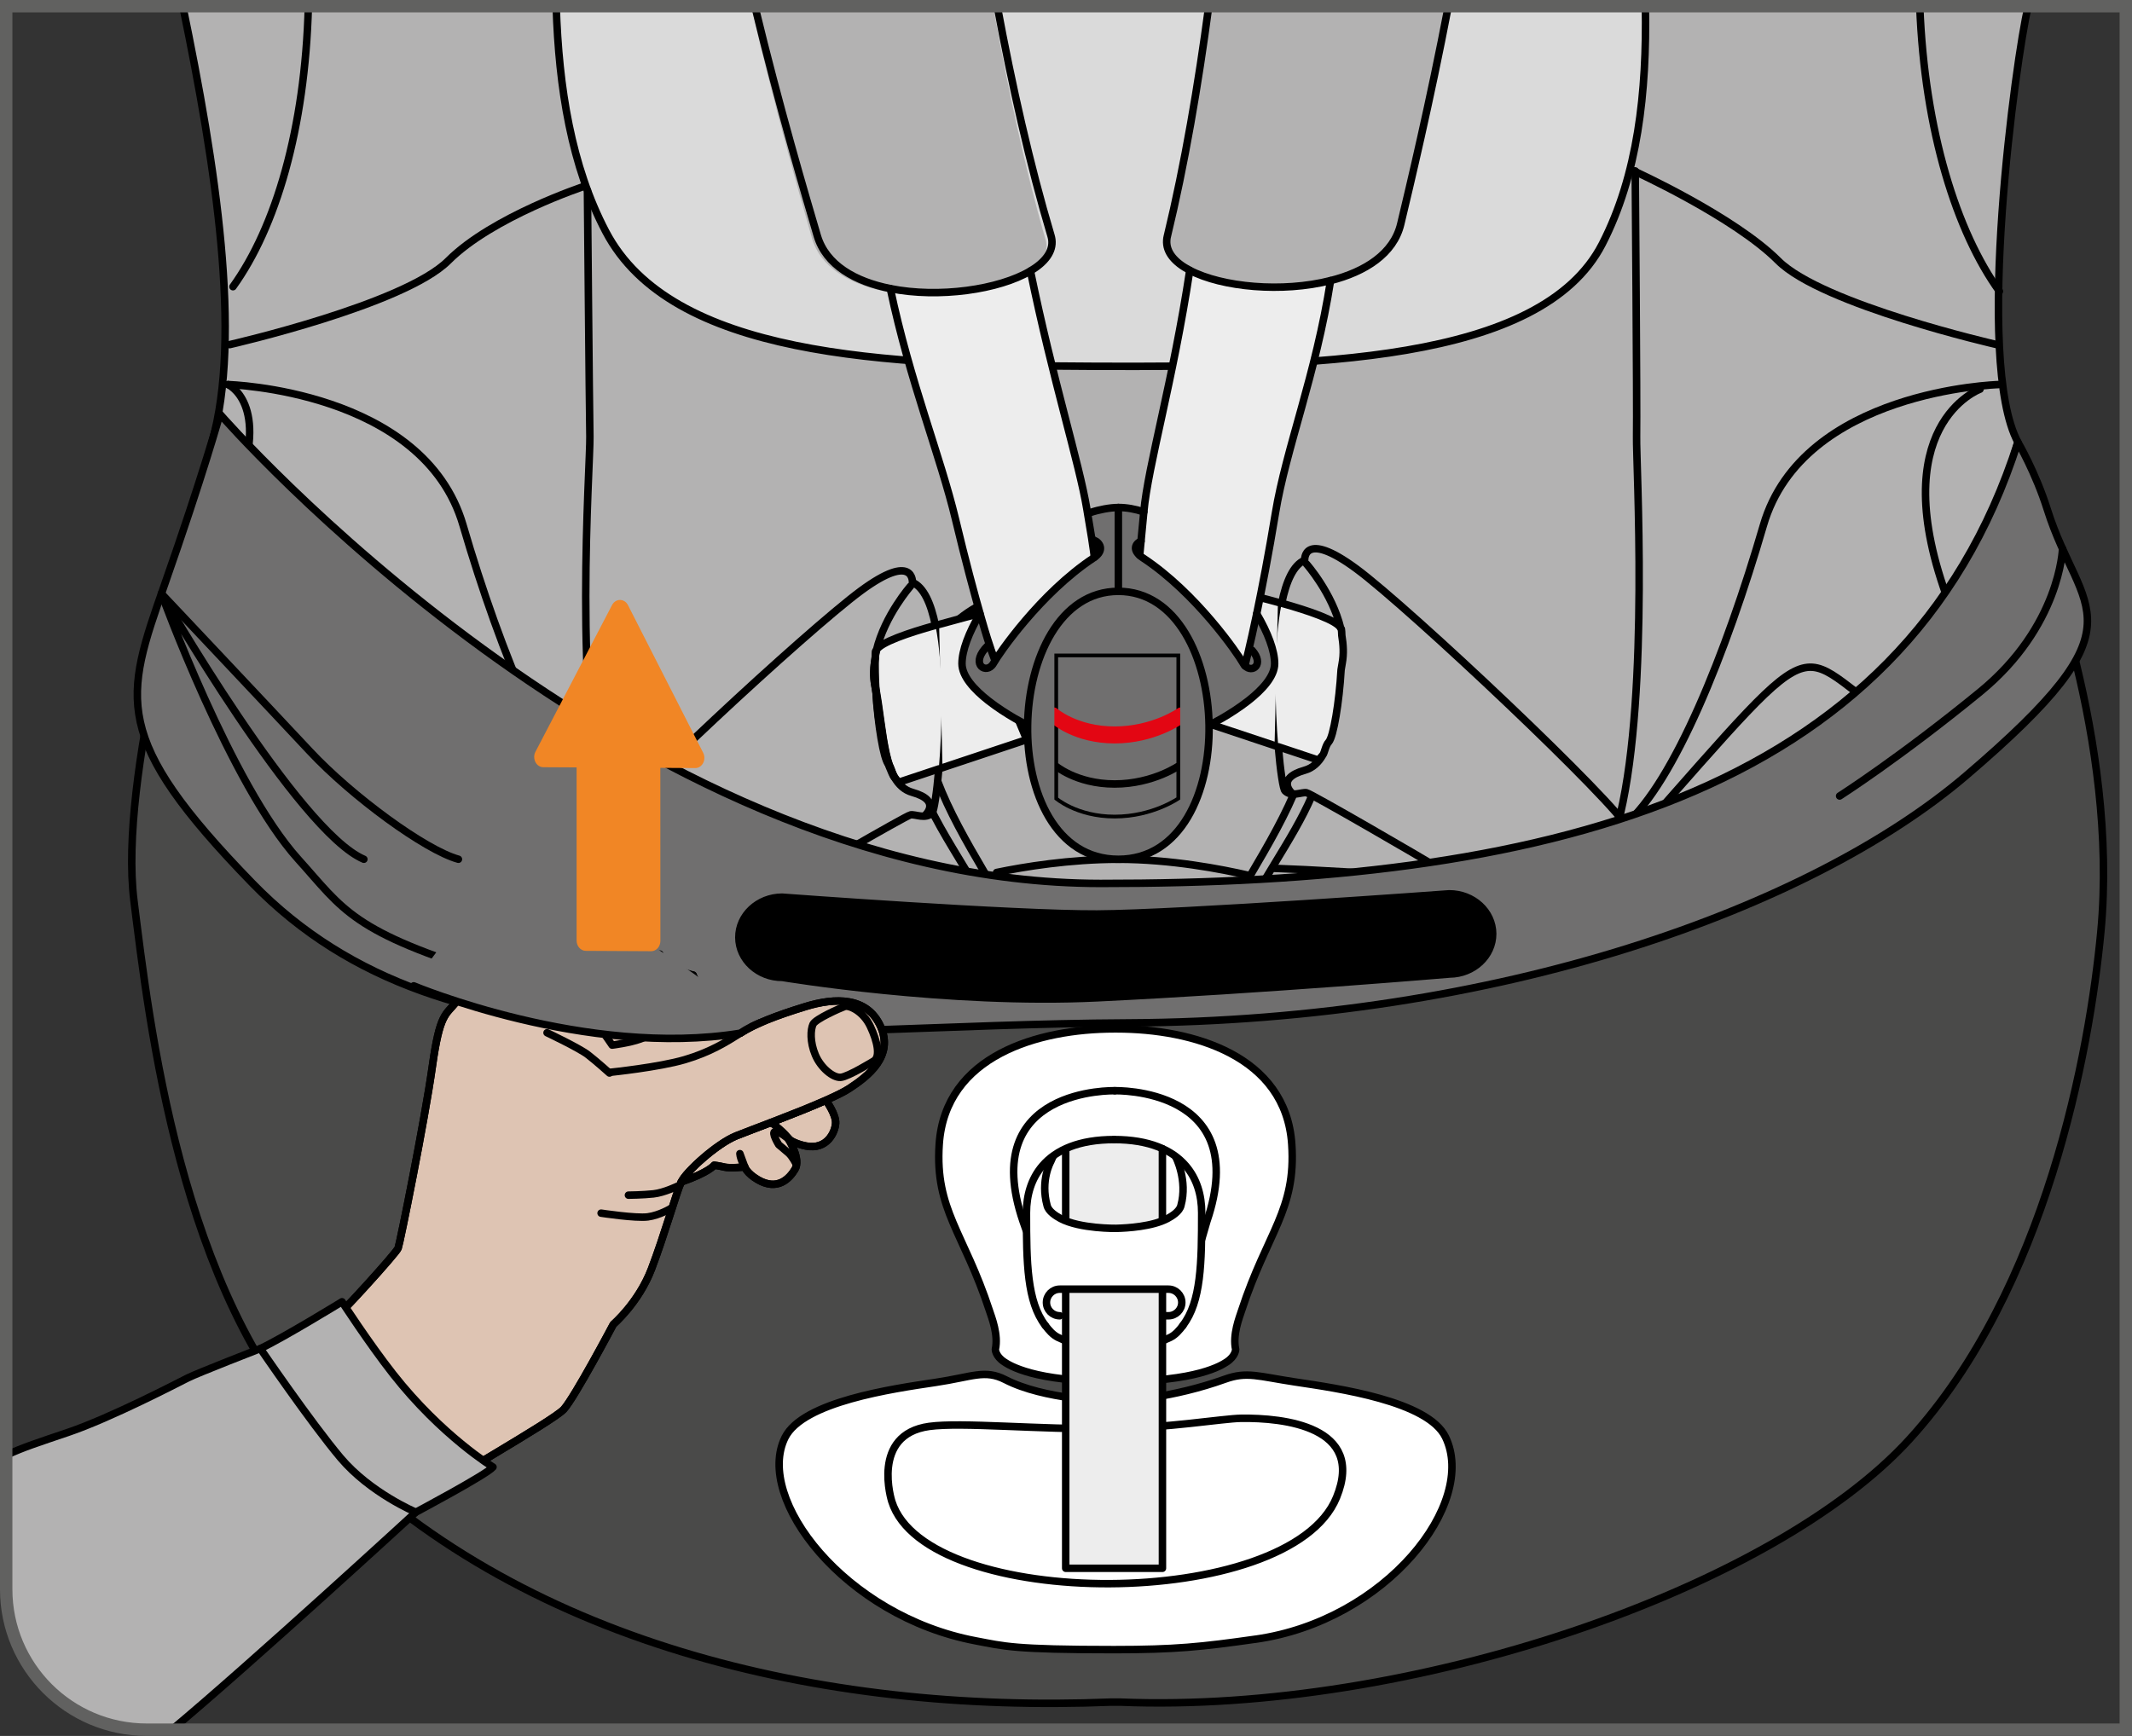 <?xml version="1.0" encoding="UTF-8"?>
<!DOCTYPE svg PUBLIC "-//W3C//DTD SVG 1.1//EN" "http://www.w3.org/Graphics/SVG/1.1/DTD/svg11.dtd">
<!-- Creator: CorelDRAW 2018 (64-Bit) -->
<svg xmlns="http://www.w3.org/2000/svg" xml:space="preserve" width="30.335mm" height="24.704mm" version="1.1" style="shape-rendering:geometricPrecision; text-rendering:geometricPrecision; image-rendering:optimizeQuality; fill-rule:evenodd; clip-rule:evenodd"
viewBox="0 0 709.51 577.79"
 xmlns:xlink="http://www.w3.org/1999/xlink">
 <rect x="0" y="0" width="709.51" height="577.79" fill="#333333" stroke="none"/>
 <defs>
  <style type="text/css">
   <![CDATA[
    .str3 {stroke:#616160;stroke-width:4.13;stroke-miterlimit:4}
    .str0 {stroke:black;stroke-width:2.49;stroke-linecap:round;stroke-linejoin:round;stroke-miterlimit:10}
    .str2 {stroke:black;stroke-width:2.49;stroke-linecap:round;stroke-linejoin:round;stroke-miterlimit:4}
    .str1 {stroke:#E30613;stroke-width:2.49;stroke-linecap:round;stroke-linejoin:round;stroke-miterlimit:10}
    .fil1 {fill:none;fill-rule:nonzero}
    .fil8 {fill:black;fill-rule:nonzero}
    .fil0 {fill:#4A4A49;fill-rule:nonzero}
    .fil6 {fill:#706F6F;fill-rule:nonzero}
    .fil2 {fill:#B3B2B2;fill-rule:nonzero}
    .fil10 {fill:#CDC4C1;fill-rule:nonzero}
    .fil4 {fill:#DADADA;fill-rule:nonzero}
    .fil9 {fill:#DEC4B3;fill-rule:nonzero}
    .fil7 {fill:#E30613;fill-rule:nonzero}
    .fil5 {fill:#EDEDED;fill-rule:nonzero}
    .fil11 {fill:#F18625;fill-rule:nonzero}
    .fil3 {fill:white;fill-rule:nonzero}
   ]]>
  </style>
 </defs>
 <g id="Слой_x0020_1">
  <path class="fil0" d="M678.36 180.14c0,0 26.83,66.06 20.78,130.04 -3.76,39.66 -18.05,118.8 -63.68,168.87 -45.64,50.09 -166.28,91.39 -262.56,87.49l-3.4 0c-96.27,3.9 -197.08,-19.74 -262.46,-87.01 -47.23,-48.58 -57.49,-140.18 -62.46,-179.71 -5.16,-41.07 18.45,-120.01 18.45,-120.01 0,0 124.02,164.41 299.83,160.63 145.38,-3.13 277.37,-40.77 315.51,-160.3z"/>
  <path class="fil1 str0" d="M678.36 180.14c0,0 26.83,66.06 20.78,130.04 -3.76,39.66 -18.05,118.8 -63.68,168.87 -45.64,50.09 -166.28,91.39 -262.56,87.49l-3.4 0c-96.27,3.9 -197.08,-19.74 -262.46,-87.01 -47.23,-48.58 -57.49,-140.18 -62.46,-179.71 -5.16,-41.07 18.45,-120.01 18.45,-120.01 0,0 124.02,164.41 299.83,160.63 145.38,-3.13 277.37,-40.77 315.51,-160.3"/>
  <path class="fil2" d="M674.97 2.06l-0.1 0.42c-3.9,16.15 -17.89,117.51 -3.33,144.7l-20.3 69.32c-14.34,48.97 -9.07,10.4 -60.49,40.28 -80.25,46.66 -159.71,61.21 -213.68,59.55 -53.98,-1.67 -166.71,-14.21 -233.16,-76.79 -79.1,-74.51 -75.96,-56.67 -75.96,-56.67 0,0 -11.67,14.72 2.6,-35.69 9.98,-35.29 1.28,-92.03 -9.71,-145.11l614.13 0z"/>
  <path class="fil1 str0" d="M674.97 2.06l-0.1 0.42c-3.9,16.15 -17.89,117.51 -3.33,144.7l-20.3 69.32c-14.34,48.97 -9.07,10.4 -60.49,40.28 -80.25,46.66 -159.71,61.21 -213.68,59.55 -53.98,-1.67 -166.71,-14.21 -233.16,-76.79 -79.1,-74.51 -75.96,-56.67 -75.96,-56.67 0,0 -11.67,14.72 2.6,-35.69 9.98,-35.29 1.28,-92.03 -9.71,-145.11"/>
  <path class="fil1 str0" d="M244.01 299.83c0,0 101.63,-22.58 260.63,-4.71"/>
  <path class="fil1 str0" d="M284.94 324.76c0,0 4.23,4.23 13.64,4.7 9.41,0.47 143.96,0 143.96,0 0,0 13.16,-0.47 16.93,-4.7"/>
  <path class="fil3" d="M417.84 545.6c43.57,-6.18 73.9,-45.29 63.2,-67.3 -5.83,-11.97 -35.75,-16.19 -50.07,-18.33 -12.28,-1.85 -16,-3.55 -23.28,-0.93 -17.35,6.24 -33.37,7.31 -36.61,7.33 -2.75,0.03 -23.65,-0.54 -36.49,-7.15 -6.87,-3.53 -10.99,-0.91 -23.28,0.91 -14.31,2.14 -44.15,6.41 -50.06,18.34 -10.08,20.36 19.8,59.41 63.45,67.67 9.6,1.81 12.47,2.93 46.01,2.93 20.36,0 29.04,-0.91 47.13,-3.48z"/>
  <path class="fil1 str0" d="M417.84 545.6c43.57,-6.18 73.9,-45.29 63.2,-67.3 -5.83,-11.97 -35.75,-16.19 -50.07,-18.33 -12.28,-1.85 -16,-3.55 -23.28,-0.93 -17.35,6.24 -33.37,7.31 -36.61,7.33 -2.75,0.03 -23.65,-0.54 -36.49,-7.15 -6.87,-3.53 -10.99,-0.91 -23.28,0.91 -14.31,2.14 -44.15,6.41 -50.06,18.34 -10.08,20.36 19.8,59.41 63.45,67.67 9.6,1.81 12.47,2.93 46.01,2.93 20.36,0 29.04,-0.91 47.13,-3.48"/>
  <path class="fil1 str0" d="M296.78 499.74c0,0 -7.15,-22.27 12.47,-24.97 10.76,-1.47 36.35,1.05 59.97,0.77 19.44,-0.23 37.73,-3.38 43.82,-3.47 14.12,-0.19 41.41,2.7 31.74,26.34 -15.55,38.09 -136.45,38.01 -148,1.33"/>
  <path class="fil4" d="M547.57 2.06c0.51,28.74 -2.56,56.24 -14.36,79.15 -20.43,39.65 -96.82,40.98 -168.73,40.7 -70.79,-0.28 -141.12,-3.38 -162.88,-44.82 -11.45,-21.79 -15.65,-47.85 -16.5,-75.04l362.47 0z"/>
  <path class="fil1 str0" d="M547.57 2.06c0.51,28.74 -2.56,56.24 -14.36,79.15 -20.43,39.65 -96.82,40.98 -168.73,40.7 -70.79,-0.28 -141.12,-3.38 -162.88,-44.82 -11.45,-21.79 -15.65,-47.85 -16.5,-75.04"/>
  <path class="fil3" d="M371.67 459.76c26.72,0.21 35.06,-5.45 36.54,-6.42 3.05,-2 3,-4.22 3,-4.22 -1.06,-4.84 1.21,-10.55 1.99,-12.94 8.56,-26.09 18.16,-33.39 16.69,-55.29 -1.96,-29.56 -33.02,-38.43 -58.2,-38.43l-0.92 0c-25.19,0 -56.25,8.88 -58.21,38.43 -1.44,21.9 8.14,29.2 16.7,55.29 0.79,2.39 3.05,8.09 1.99,12.94 0,0 -0.05,2.23 3,4.22 1.48,0.97 9.83,6.63 36.54,6.42l0.89 0z"/>
  <path class="fil1 str0" d="M371.67 459.76c26.72,0.21 35.06,-5.45 36.54,-6.42 3.05,-2 3,-4.22 3,-4.22 -1.06,-4.84 1.21,-10.55 1.99,-12.94 8.56,-26.09 18.16,-33.39 16.69,-55.29 -1.96,-29.56 -33.02,-38.43 -58.2,-38.43l-0.92 0c-25.19,0 -56.25,8.88 -58.21,38.43 -1.44,21.9 8.14,29.2 16.7,55.29 0.79,2.39 3.05,8.09 1.99,12.94 0,0 -0.05,2.23 3,4.22 1.48,0.97 9.83,6.63 36.54,6.42l0.89 0"/>
  <path class="fil3" d="M391.08 385.14c0,0 4,7.72 1.71,16.11 -0.44,2 -2.99,3.55 -4.51,4.38 -5.01,2.66 -13.36,3.14 -16.88,3.23l-0.12 0.02c0,0 -12.05,0.18 -18.53,-3.25 -1.53,-0.83 -4.08,-2.39 -4.52,-4.38 -2.29,-8.38 1.19,-14.52 1.19,-14.52l0.77 -1.76 40.89 0.18z"/>
  <path class="fil3" d="M388.64 437.96l-36.2 0c-2.43,0 -4.42,-2 -4.42,-4.43 0,-2.43 1.99,-4.43 4.42,-4.43l36.2 0c2.43,0 4.42,2 4.42,4.43 0,2.43 -2,4.43 -4.42,4.43zm11.04 -34.25c0,-5.9 -1.62,-11.37 -5.27,-15.64 -4.55,-5.32 -12.24,-8.75 -23.87,-8.75 -11.63,0 -19.34,3.43 -23.89,8.75 -3.63,4.27 -5.27,9.73 -5.27,15.64 0,16.6 0.18,29.6 6.24,37.44l0.02 0.01c1.2,1.56 2.48,3.14 4.31,4.03 4.26,2.1 12.49,4.26 18.56,4.04l0.12 0c6.06,0.22 14.3,-1.93 18.56,-4.04 1.82,-0.9 3.11,-2.47 4.32,-4.03l-0.03 -0.01c6.06,-7.84 6.24,-20.84 6.24,-37.44z"/>
  <path class="fil5" d="M354.66 383.29l0 45.98 32.19 0 0 -45.98c0,0 -12.15,-4.2 -16.2,-4.2 -4,0 -15.99,4.2 -15.99,4.2z"/>
  <polygon class="fil3" points="354.66,382.58 354.66,389.79 354.66,406.53 "/>
  <polyline class="fil1 str0" points="354.66,382.58 354.66,389.79 354.66,406.53 354.66,382.58 "/>
  <polygon class="fil3" points="386.84,406.61 386.84,389.78 386.84,382.35 "/>
  <polyline class="fil1 str0" points="386.84,406.61 386.84,389.78 386.84,382.35 386.84,406.61 "/>
  <path class="fil2" d="M314.15 211.01c-8.32,8.4 -10.21,16.31 -10.21,16.31 -8.37,40.05 21.34,56.16 36.86,101.64l6.59 0 49.57 0 6.59 0c15.53,-45.48 45.22,-61.58 36.87,-101.64 0,0 -5.64,-35.92 -66.77,-35.92 -26.96,0 -43.7,6.97 -53.98,14.8l-5.5 4.8z"/>
  <path class="fil2" d="M481.99 2.06c-6.09,31.84 -12.87,60.14 -15.82,72.49 -2.35,9.91 -11.82,15.9 -23.36,18.84 -16.02,4.08 -36.06,2.24 -46.86,-3.42 -4.99,-2.61 -7.98,-6.05 -7.66,-10.06 0.02,-0.42 0.09,-0.85 0.2,-1.27 5.77,-23.78 10.29,-50.37 13.79,-76.58l79.72 0z"/>
  <path class="fil6" d="M392.75 217.54l0 19.2c0,0 -8.84,6.29 -21.81,6.29 -12.96,0 -20.05,-6.29 -20.05,-6.29l0 -19.2 41.87 0z"/>
  <path class="fil2" d="M348.23 81.09c0.49,4 -2.33,7.58 -7.23,10.41 -10.52,6.11 -30.47,8.85 -46.67,5.46 -11.65,-2.43 -21.36,-8.02 -24.14,-17.78 -3.69,-12.91 -12.42,-43.4 -20.24,-77.11l80.58 0c4.7,26.64 10.48,53.71 17.45,77.78 0.12,0.42 0.21,0.83 0.25,1.24z"/>
  <path class="fil7" d="M370.95 243.03c12.97,0 21.82,-6.3 21.82,-6.3l0 3.15c0,0 -8.85,6.31 -21.82,6.31 -12.98,0 -20.07,-6.31 -20.07,-6.31l0 -3.15c0,0 7.09,6.3 20.07,6.3z"/>
  <path class="fil6" d="M392.75 254.61c0,0 -8.84,6.33 -21.81,6.33 -12.96,0 -20.05,-6.33 -20.05,-6.33l0 -14.73c0,0 7.09,6.32 20.05,6.32 12.97,0 21.81,-6.32 21.81,-6.32l0 14.73z"/>
  <path class="fil6" d="M370.95 260.94c12.97,0 21.82,-6.33 21.82,-6.33l0 11.49c0,0 -8.85,6.3 -21.82,6.3 -12.98,0 -20.07,-6.3 -20.07,-6.3l0 -11.49c0,0 7.09,6.33 20.07,6.33z"/>
  <path class="fil1 str0" d="M392.75 254.61l0 11.48c0,0 -8.84,6.32 -21.81,6.32 -12.96,0 -20.05,-6.32 -20.05,-6.32l0 -11.48"/>
  <path class="fil5" d="M363.97 179.38c-0.41,-2.34 -1.04,-6.05 -1.74,-10.14 -2.58,-15.21 -11.51,-42.61 -19.22,-79.09 -10.43,6.28 -30.35,9.28 -46.59,6.13 6.7,30.96 16.99,55.63 22.18,76.76 3.31,13.52 6.37,24.64 8.79,32.9 3.06,10.5 5.09,16.44 5.24,16.91 0.22,-0.25 0.42,-0.58 0.59,-0.96 1.36,-3 14.18,-23.56 31.07,-36.68 3.62,-2.81 1.53,-5.31 -0.33,-5.85z"/>
  <path class="fil5" d="M312.42 255.93l29.25 -9.75c0,0 -15.31,-36.3 -15.74,-41.95 0,0 -7.99,2.08 -14.64,3.94l1.13 47.76z"/>
  <path class="fil1 str0" d="M312.42 255.93l29.25 -9.75c0,0 -15.31,-36.3 -15.74,-41.95 0,0 -7.99,2.08 -14.64,3.94l1.13 47.76"/>
  <path class="fil6" d="M372.17 168.91l0 27.91c-19.45,0 -29.87,22.3 -30.19,44.59l-0.02 0c0,0 -7.03,-3.45 -13.1,-8.24 -4.63,-3.63 -8.71,-8.05 -8.71,-12.28 0,-4.34 2.25,-10.28 5.98,-16.6 2.24,10.7 4.46,14.93 4.58,15.43 0.23,-0.25 -0.19,1.29 0.01,0.92 1.59,-2.87 15.46,-23.23 33.31,-34.99 3.81,-2.53 2.31,-5.02 -0.09,-5.66 -0.64,-2.29 -1.27,-5.2 -1.65,-9.32 2.86,-0.95 7.12,-1.76 9.89,-1.76z"/>
  <path class="fil1 str0" d="M392.75 239.88l0 14.74c0,0 -8.84,6.32 -21.81,6.32 -12.96,0 -20.05,-6.32 -20.05,-6.32l0 -14.74"/>
  <polyline class="fil1 str0" points="350.88,236.73 350.88,217.53 392.75,217.53 392.75,236.73 "/>
  <path class="fil1 str1" d="M350.88 236.73c0,0 7.09,6.3 20.07,6.3 12.97,0 21.8,-6.3 21.8,-6.3l0 3.15c0,0 -8.83,6.32 -21.8,6.32 -12.98,0 -20.07,-6.32 -20.07,-6.32l0 -3.15"/>
  <path class="fil1 str0" d="M362.85 170.59c2.87,-0.96 6.55,-1.67 9.33,-1.67"/>
  <path class="fil1 str0" d="M341.95 241.41c0,0 -7.03,-3.46 -13.09,-8.23 -4.63,-3.64 -8.72,-8.07 -8.72,-12.3 0,-4.33 2.25,-10.28 5.98,-16.6"/>
  <path class="fil1 str0" d="M364.1 179.81c1.81,0.67 3.73,3.3 -0.09,5.84 -17.85,11.77 -31.72,32.12 -33.3,34.98 -0.19,0.37 -0.44,0.69 -0.67,0.93 -2.47,2.61 -7.23,-0.87 -1.26,-6.72"/>
  <path class="fil1 str0" d="M436.13 229.4c3.9,20.77 -7.93,41.41 -20.16,62.18 -5.99,10.21 -12.1,20.46 -16.46,30.77 -0.95,2.19 -1.81,4.38 -2.57,6.61"/>
  <path class="fil1 str0" d="M364.2 185.46c0,0 -0.4,-3.33 -0.91,-6.42 -0.39,-2.34 -0.94,-5.59 -1.61,-9.67 -2.51,-15.24 -11.28,-42.69 -18.76,-79.18"/>
  <path class="fil1 str0" d="M331.08 219.67c0,0 -1.46,-3.27 -4.46,-13.79 -2.39,-8.27 -5.37,-19.41 -8.61,-32.95 -5.06,-21.16 -15.21,-45.87 -21.72,-76.87"/>
  <path class="fil1 str0" d="M296.29 96.05c-11.68,-2.32 -21.42,-7.83 -24.31,-17.58 -3.77,-12.8 -12.69,-42.97 -20.76,-76.4m80.66 0c4.88,26.2 10.83,52.76 17.89,76.4 0.12,0.43 0.22,0.84 0.27,1.26 0.51,4 -2.29,7.58 -7.14,10.46 -10.48,6.21 -30.41,9.1 -46.63,5.86"/>
  <path class="fil1 str0" d="M319.35 205.86c1.98,-1.52 3.37,-2.53 5.89,-3.95"/>
  <path class="fil1 str0" d="M419.1 200.92c19.41,10.66 21.3,26.4 21.3,26.4 8.36,40.05 -21.34,56.16 -36.87,101.64l-6.59 0 -49.57 0 -6.58 0c-9.71,-28.47 -24.98,-45.44 -32.99,-63.96"/>
  <path class="fil1 str0" d="M308.21 229.4c-3.85,20.34 7.43,40.55 19.37,60.89 6.18,10.5 12.54,21.06 17.07,31.67 1,2.34 1.93,4.66 2.72,7.01"/>
  <path class="fil1 str0" d="M341.74 322.46c0.87,-0.19 1.86,-0.34 2.92,-0.52 5.72,-0.89 14.37,-1.58 27.52,-1.58 12.84,0 21.51,0.87 27.34,1.98"/>
  <path class="fil1 str0" d="M331.66 290.39c9.1,-1.89 24.36,-4.39 40.52,-4.39 17.46,0 34.38,3.27 43.44,5.37"/>
  <path class="fil1 str0" d="M370.98 363.04c0,0 -45.82,-1.32 -30.52,43.52l1.02 2.9"/>
  <path class="fil1 str0" d="M371 363.04c0,0 45.94,-1.32 30.63,43.52l-1.72 5.94"/>
  <path class="fil3" d="M388.69 437.96l-36.2 0c-2.43,0 -4.42,-1.99 -4.42,-4.42 0,-2.43 1.99,-4.43 4.42,-4.43l36.2 0c2.43,0 4.42,2 4.42,4.43 0,2.43 -2,4.42 -4.42,4.42zm11.04 -34.25c0,-5.9 -1.62,-11.36 -5.27,-15.64 -0.95,-1.11 -2.11,-2.07 -3.35,-3.01l0.02 0.09c0,0 4.02,7.72 1.71,16.1 -0.44,2 -2.99,3.56 -4.51,4.37 -5.01,2.66 -13.36,3.15 -16.88,3.24l-0.11 0.02c0,0 -12.06,0.17 -18.53,-3.27 -1.53,-0.82 -4.07,-2.38 -4.52,-4.37 -2.29,-8.38 1.19,-14.52 1.19,-14.52l0.78 -1.76 0.07 -0.15c-1.34,0.99 -2.58,2.05 -3.61,3.25 -3.65,4.27 -5.27,9.73 -5.27,15.64 0,16.6 0.18,29.6 6.24,37.44l0.02 0.02c1.2,1.55 2.48,3.12 4.31,4.03 4.26,2.11 12.49,4.26 18.56,4.03l0.12 0c6.06,0.22 14.31,-1.92 18.56,-4.03 1.82,-0.91 3.11,-2.47 4.32,-4.03l-0.03 -0.02c6.06,-7.84 6.24,-20.84 6.24,-37.44z"/>
  <path class="fil1 str0" d="M370.76 379.3c-11.64,0 -19.34,3.43 -23.89,8.75 -3.64,4.27 -5.27,9.73 -5.27,15.64 0,16.6 0.19,29.6 6.24,37.44"/>
  <path class="fil1 str0" d="M370.76 379.3c11.62,0 19.32,3.43 23.88,8.75 3.66,4.27 5.27,9.73 5.27,15.64 0,16.6 -0.19,29.6 -6.24,37.44"/>
  <path class="fil1 str0" d="M393.7 441.15c-1.2,1.56 -2.48,3.13 -4.32,4.03 -4.24,2.1 -12.48,4.26 -18.55,4.04"/>
  <path class="fil1 str0" d="M347.84 441.15c1.2,1.56 2.48,3.13 4.32,4.03 4.24,2.1 12.48,4.26 18.55,4.04"/>
  <path class="fil1 str0" d="M391.3 385.12c0,0 4,7.74 1.71,16.11 -0.44,2 -2.99,3.55 -4.51,4.37 -5.01,2.66 -13.36,3.15 -16.88,3.24l-0.11 0.01c0,0 -12.05,0.18 -18.53,-3.25 -1.53,-0.83 -4.07,-2.38 -4.52,-4.37 -2.29,-8.37 1.19,-14.53 1.19,-14.53l0.78 -1.76"/>
  <polygon class="fil5" points="354.66,429.35 354.66,445.19 354.66,459.17 354.66,486 354.66,495.53 354.66,521.98 386.85,521.98 386.85,495.53 386.85,486 386.85,459.17 386.85,445.19 386.85,429.35 "/>
  <polyline class="fil1 str0" points="354.66,429.59 354.66,445.19 354.66,459.17 354.66,486 354.66,495.52 354.66,521.99 386.85,521.99 386.85,495.52 386.85,486 386.85,459.17 386.85,445.19 386.85,429.59 "/>
  <path class="fil1 str0" d="M352.67 437.94c-2.43,0 -4.42,-1.99 -4.42,-4.42 0,-2.43 1.99,-4.43 4.42,-4.43l36.2 0c2.43,0 4.42,2 4.42,4.43 0,2.43 -2,4.42 -4.42,4.42l-1.73 0"/>
  <path class="fil5" d="M291.65 216.5c-0.19,0.77 -0.23,1.57 -0.37,2.37 -0.11,2.58 -0.03,6.66 0.24,11.44 1.95,11.16 2.47,22.15 6.16,28.44 0.86,0.98 1.43,1.63 1.43,1.63l13.32 -4.46c1.16,-13.71 1.67,-34.01 -1.13,-47.77 -8.63,2.4 -18.6,5.71 -19.65,8.34z"/>
  <path class="fil1 str0" d="M303.09 194.89c0,0 -14.98,16.84 -11.85,33.07 3.11,16.22 2.49,32.77 12.47,35.58 9.99,2.81 4.08,7.8 4.08,7.8"/>
  <path class="fil2" d="M299.09 260.37c0,0 -0.57,-0.65 -1.43,-1.62 1.43,2.44 3.3,4.24 5.98,4.99 9.99,2.81 4.05,7.8 4.05,7.8 0,0 5.94,-4.99 -4.05,-7.8 -2.68,-0.75 -4.55,-2.55 -5.98,-4.99 -0.65,-0.73 -0.92,-3.23 -2.02,-4.42 -1.6,-1.76 -3.51,-13.3 -4.12,-24.03 -0.12,-0.71 -0.22,-1.42 -0.36,-2.14 -0.59,-3.13 -0.39,-6.26 0.12,-9.31 0.03,-0.83 0.07,-1.71 0.15,-2.14 0.01,-0.07 0.19,-0.17 0.22,-0.24 2.82,-11.72 11.37,-21.39 11.37,-21.39 0,0 -8.55,9.66 -11.37,21.39 1.05,-2.61 11.01,-5.92 19.65,-8.32 -1.49,-7.32 -3.91,-12.76 -7.65,-14.32 0,0 0.63,-10.29 -17.16,2.81 -17.78,13.12 -82.94,73.42 -86.69,81.83 -3.75,8.43 -4.75,22.7 2.43,29.89 7.18,7.17 52.11,-9.06 57.11,-12.18 5,-3.13 42.12,-24.65 43.68,-24.96 1.56,-0.3 4.99,1.56 7.17,-0.63 0.62,-0.61 1.55,-6.49 2.24,-14.67l-13.33 4.44z"/>
  <path class="fil1 str0" d="M299.09 260.37c0,0 -0.57,-0.65 -1.43,-1.62 1.43,2.44 3.3,4.24 5.98,4.99 9.99,2.81 4.05,7.8 4.05,7.8 0,0 5.94,-4.99 -4.05,-7.8 -2.68,-0.75 -4.55,-2.55 -5.98,-4.99 -0.65,-0.73 -0.92,-3.23 -2.02,-4.42 -1.6,-1.76 -3.51,-13.3 -4.12,-24.03 -0.12,-0.71 -0.22,-1.42 -0.36,-2.14 -0.59,-3.13 -0.39,-6.26 0.12,-9.31 0.03,-0.83 0.07,-1.71 0.15,-2.14 0.01,-0.07 0.19,-0.17 0.22,-0.24 2.82,-11.72 11.37,-21.39 11.37,-21.39 0,0 -8.55,9.66 -11.37,21.39 1.05,-2.61 11.01,-5.92 19.65,-8.32 -1.49,-7.32 -3.91,-12.76 -7.65,-14.32 0,0 0.63,-10.29 -17.16,2.81 -17.78,13.12 -82.94,73.42 -86.69,81.83 -3.75,8.43 -4.75,22.7 2.43,29.89 7.18,7.17 52.11,-9.06 57.11,-12.18 5,-3.13 42.12,-24.65 43.68,-24.96 1.56,-0.3 4.99,1.56 7.17,-0.63 0.62,-0.61 1.55,-6.49 2.24,-14.67l-13.33 4.44"/>
  <path class="fil4" d="M291.28 218.86c-0.51,3.05 -0.72,6.18 -0.12,9.32 0.14,0.71 0.25,1.42 0.36,2.13 -0.27,-4.79 -0.35,-8.87 -0.24,-11.44z"/>
  <path class="fil1 str0" d="M291.28 218.86c-0.51,3.05 -0.72,6.18 -0.12,9.32 0.14,0.71 0.25,1.42 0.36,2.13 -0.27,-4.79 -0.35,-8.87 -0.24,-11.44"/>
  <path class="fil4" d="M295.89 255.07c0.64,1.48 1.13,2.95 1.78,3.68 -3.67,-6.3 -4.2,-17.28 -6.14,-28.44 0.6,10.73 3.13,21.92 4.36,24.76z"/>
  <path class="fil1 str0" d="M295.89 255.07c0.64,1.48 1.13,2.95 1.78,3.68 -3.67,-6.3 -4.2,-17.28 -6.14,-28.44 0.6,10.73 3.13,21.92 4.36,24.76"/>
  <path class="fil4" d="M291.43 216.73c-0.09,0.43 -0.12,1.3 -0.16,2.14 0.14,-0.79 0.19,-1.6 0.36,-2.37 -0.02,0.06 -0.2,0.15 -0.21,0.23z"/>
  <path class="fil1 str0" d="M291.43 216.73c-0.09,0.43 -0.12,1.3 -0.16,2.14 0.14,-0.79 0.19,-1.6 0.36,-2.37 -0.02,0.06 -0.2,0.15 -0.21,0.23"/>
  <path class="fil5" d="M425.4 248.56l-29.26 -9.74c0,0 14.2,-35.64 17.92,-41.22 0,0 5.81,1.34 12.47,3.2l-1.13 47.76z"/>
  <path class="fil1 str0" d="M425.4 248.56l-29.26 -9.74c0,0 14.2,-35.64 17.92,-41.22 0,0 5.81,1.34 12.47,3.2l-1.13 47.76"/>
  <path class="fil5" d="M446.17 209.12c0.2,0.77 0.24,1.58 0.37,2.38 0.11,2.57 0.02,6.65 -0.24,11.44 -1.95,11.17 -2.47,22.15 -6.16,28.44 -0.84,0.98 -1.41,1.63 -1.41,1.63l-13.33 -4.46c-1.16,-13.7 -1.67,-34.01 1.13,-47.76 8.64,2.42 18.59,5.71 19.64,8.33z"/>
  <path class="fil2" d="M438.73 253c0,0 0.57,-0.63 1.43,-1.62 -1.43,2.44 -3.3,4.24 -5.98,4.99 -9.98,2.81 -4.05,7.8 -4.05,7.8 0,0 -5.93,-4.99 4.05,-7.8 2.68,-0.75 4.56,-2.55 5.98,-4.99 0.65,-0.73 0.92,-3.23 2.03,-4.42 1.59,-1.75 3.5,-13.3 4.11,-24.03 0.13,-0.71 0.22,-1.42 0.36,-2.14 0.59,-3.13 0.39,-6.25 -0.12,-9.3 -0.03,-0.84 -0.07,-1.71 -0.15,-2.14 -0.01,-0.07 -0.18,-0.16 -0.22,-0.24 -2.8,-11.72 -11.37,-21.38 -11.37,-21.38 0,0 8.56,9.66 11.37,21.38 -1.05,-2.61 -10.99,-5.91 -19.63,-8.33 1.49,-7.32 3.9,-12.76 7.64,-14.31 0,0 -0.63,-10.3 17.16,2.81 17.79,13.11 86.94,78.38 90.69,86.8 3.74,8.42 0.73,17.73 -6.44,24.91 -7.18,7.17 -52.11,-9.05 -57.1,-12.18 -4.99,-3.13 -42.12,-24.64 -43.69,-24.96 -1.55,-0.31 -4.99,1.56 -7.16,-0.63 -0.62,-0.61 -1.54,-6.5 -2.23,-14.67l13.33 4.44z"/>
  <path class="fil1 str0" d="M438.73 253c0,0 0.57,-0.63 1.43,-1.62 -1.43,2.44 -3.3,4.24 -5.98,4.99 -9.98,2.81 -4.05,7.8 -4.05,7.8 0,0 -5.93,-4.99 4.05,-7.8 2.68,-0.75 4.56,-2.55 5.98,-4.99 0.65,-0.73 0.92,-3.23 2.03,-4.42 1.59,-1.75 3.5,-13.3 4.11,-24.03 0.13,-0.71 0.22,-1.42 0.36,-2.14 0.59,-3.13 0.39,-6.25 -0.12,-9.3 -0.03,-0.84 -0.07,-1.71 -0.15,-2.14 -0.01,-0.07 -0.18,-0.16 -0.22,-0.24 -2.8,-11.72 -11.37,-21.38 -11.37,-21.38 0,0 8.56,9.66 11.37,21.38 -1.05,-2.61 -10.99,-5.91 -19.63,-8.33 1.49,-7.32 3.9,-12.76 7.64,-14.31 0,0 -0.63,-10.3 17.16,2.81 17.79,13.11 86.94,78.38 90.69,86.8 3.74,8.42 0.73,17.73 -6.44,24.91 -7.18,7.17 -52.11,-9.05 -57.1,-12.18 -4.99,-3.13 -42.12,-24.64 -43.69,-24.96 -1.55,-0.31 -4.99,1.56 -7.16,-0.63 -0.62,-0.61 -1.54,-6.5 -2.23,-14.67l13.33 4.44"/>
  <path class="fil1 str0" d="M102.62 2.06c-1.08,40.99 -10.96,73.74 -25.09,93.36"/>
  <path class="fil1 str0" d="M76.46 114.69c0,0 58.06,-13.25 72.73,-27.93 14.69,-14.69 45.32,-24.78 45.32,-24.78"/>
  <path class="fil1 str0" d="M75.91 128c0,0 14.11,6.27 2.76,35.93 -11.35,29.68 11.39,18.39 18.11,19.69 43,8.32 9.62,24.54 103.02,94.87"/>
  <path class="fil1 str0" d="M75.91 128c0,0 65.07,1.81 78.19,46.82 12.47,42.76 30.78,86.92 47.08,101.02"/>
  <path class="fil1 str0" d="M195.49 63.36c0,0 0.63,71.76 0.82,81.98 0.17,8.97 -5.82,89.64 5.9,129.14"/>
  <path class="fil1 str0" d="M638.88 2.06c1.6,41.65 12.34,75.21 26.51,94.9"/>
  <path class="fil1 str0" d="M664.49 114.69c0,0 -58.06,-13.25 -72.73,-27.93 -14.69,-14.69 -48.04,-29.87 -48.04,-29.87"/>
  <path class="fil1 str0" d="M658.94 129.53c0,0 -32.73,11.91 -10.27,71.26 4.28,11.32 -7,45.41 -12.93,41.93 -42.06,-24.69 -22.95,-41.59 -92.02,36.48"/>
  <path class="fil1 str0" d="M665.04 128c0,0 -65.07,1.81 -78.19,46.82 -12.47,42.76 -29.74,85.58 -46.03,99.66"/>
  <path class="fil1 str0" d="M544.19 56.88c0,0 0.63,78.24 0.45,88.45 -0.17,8.99 4.22,84.76 -5.4,125.63"/>
  <path class="fil6" d="M379.72 180.14c-1.8,0.68 -3.23,2.98 0.58,5.51 17.87,11.76 31.72,32.12 33.32,34.99 0.2,0.36 0.42,0.68 0.66,0.92 0.14,-0.49 1.69,-6.57 3.93,-17.27 3.73,6.32 5.97,12.25 5.97,16.6 0,4.22 -4.08,8.65 -8.71,12.28 -6.07,4.79 -13.1,8.24 -13.1,8.24l-0.01 0c-0.34,-22.28 -10.74,-44.59 -30.2,-44.59l0 -27.91c2.76,0 58.69,18.04 8.48,1.46 -0.38,4.13 -0.7,7.4 -0.93,9.77z"/>
  <path class="fil5" d="M395.94 89.97c-5.57,36.84 -13.9,65.03 -15.3,80.4 -0.38,4.13 -0.69,7.4 -0.92,9.77 -1.8,0.69 -3.23,2.97 0.59,5.51 17.87,11.77 31.72,32.12 33.32,34.98 0.2,0.37 0.42,0.69 0.66,0.93 0.14,-0.5 1.69,-6.58 3.93,-17.29 1.77,-8.43 3.98,-19.74 6.23,-33.47 3.54,-21.48 13.49,-46.12 18.36,-77.42 -16.02,4.08 -36.07,2.24 -46.86,-3.41z"/>
  <path class="fil1 str0" d="M402.37 241.41c0,0 7.03,-3.46 13.1,-8.23 4.63,-3.64 8.72,-8.07 8.72,-12.3 0,-4.33 -2.25,-10.28 -5.97,-16.6"/>
  <path class="fil1 str0" d="M379.72 180.14c-1.8,0.68 -3.23,2.98 0.58,5.51 17.87,11.76 31.72,32.12 33.32,34.99 0.2,0.36 0.42,0.68 0.66,0.92 2.48,2.62 6.57,-0.44 2.39,-5.13"/>
  <path class="fil1 str0" d="M414.27 221.59c0,0 0,-0.01 0.01,-0.03 0.14,-0.49 1.7,-6.57 3.94,-17.27 1.76,-8.43 3.96,-19.75 6.23,-33.49 3.52,-21.46 13.47,-46.11 18.35,-77.42"/>
  <path class="fil6" d="M402.37 241.41c0.33,22.29 -9.37,44.58 -30.19,44.58 -20.83,0 -30.55,-22.29 -30.2,-44.58 0.32,-22.28 10.74,-44.6 30.2,-44.6 19.46,0 29.86,22.32 30.19,44.6zm-31.42 31c12.96,0 21.81,-6.31 21.81,-6.31l0 -11.5 0 -14.72 0 -3.15 0 -19.2 -41.87 0 0 19.2 0 3.15 0 14.72 0 11.5c0,0 7.09,6.31 20.06,6.31z"/>
  <path class="fil1 str0" d="M372.17 196.82c19.46,0 29.86,22.3 30.19,44.6 0.34,22.28 -9.37,44.58 -30.19,44.58 -20.83,0 -30.55,-22.29 -30.19,-44.58 0.32,-22.3 10.74,-44.6 30.19,-44.6"/>
  <path class="fil1 str0" d="M380.65 170.37c-2.89,-0.95 -5.71,-1.46 -8.47,-1.46l0 27.9"/>
  <path class="fil1 str0" d="M379.28 184.83c0,0 0.16,-1.58 0.44,-4.69 0.23,-2.36 0.55,-5.64 0.93,-9.76 1.38,-15.37 9.72,-43.56 15.29,-80.4"/>
  <path class="fil6" d="M671.53 147.17c0,0 5.91,10.07 9.81,22.46 11.12,35.27 33.38,36.94 -27.08,88.58 -51.54,43.98 -155.39,81.64 -278.8,82.25 -121.54,0.6 -226.01,20.84 -291.41,-46.43 -47.22,-48.58 -42.57,-61.54 -29.39,-99.14 12.99,-37.03 18.53,-57.07 18.53,-57.07 0,0 135.5,156.09 293.03,156.22 144.79,0.12 267.17,-27.33 305.3,-146.86z"/>
  <path class="fil1 str0" d="M671.53 147.17c0,0 5.91,10.07 9.81,22.46 11.12,35.27 33.38,36.94 -27.08,88.58 -51.54,43.98 -155.39,81.64 -278.8,82.25 -121.54,0.6 -226.01,20.84 -291.41,-46.43 -47.22,-48.58 -42.57,-61.54 -29.39,-99.14 12.99,-37.03 18.53,-57.07 18.53,-57.07 0,0 135.5,156.09 293.03,156.22 144.79,0.12 267.17,-27.33 305.3,-146.86"/>
  <path class="fil1 str0" d="M442.8 93.39c11.54,-2.94 21.01,-8.94 23.36,-18.84 2.95,-12.35 9.73,-40.64 15.82,-72.49m-79.72 0c-3.49,26.21 -8.01,52.79 -13.78,76.57 -0.11,0.42 -0.18,0.85 -0.2,1.26 -0.31,4.03 2.67,7.46 7.66,10.07 10.79,5.66 30.83,7.5 46.86,3.42"/>
  <path class="fil8" d="M482.4 324.2c0,0 -61.4,5.22 -117.22,7.91 -49.85,2.41 -104.83,-6.79 -104.83,-6.79 -7.92,0.04 -14.43,-5.93 -14.47,-13.28 -0.04,-7.33 6.41,-13.38 14.35,-13.43 0,0 77.06,5.75 104.81,5.61 27.76,-0.14 117.22,-6.72 117.22,-6.72 7.93,-0.04 14.45,5.94 14.49,13.28 0.03,7.34 -6.42,13.37 -14.35,13.42z"/>
  <path class="fil1 str0" d="M482.4 324.2c0,0 -61.4,5.22 -117.22,7.91 -49.85,2.41 -104.83,-6.79 -104.83,-6.79 -7.92,0.04 -14.43,-5.93 -14.47,-13.28 -0.04,-7.33 6.41,-13.38 14.35,-13.43 0,0 77.06,5.75 104.81,5.61 27.76,-0.14 117.22,-6.72 117.22,-6.72 7.93,-0.04 14.45,5.94 14.49,13.28 0.03,7.34 -6.42,13.37 -14.35,13.42"/>
  <path class="fil9" d="M226.68 393.42c9.33,-3.23 10.99,-5.58 10.99,-5.58 0,0 1.57,0.18 3.42,0.63 1.87,0.44 6.77,-0.05 6.77,-0.05 0,0 0.58,2.02 4.32,4.23 6.61,3.88 10.54,-0.4 12.37,-3.42 2.14,-3.52 -2.21,-10.16 -2.21,-10.16 0,0 1.94,1.63 5.9,2.38 7.1,1.34 9.68,-4.7 9.85,-7.57 0.19,-2.9 -3.13,-7.51 -3.13,-7.51l-0.07 -0.17c-9.95,4.41 -25.02,9.89 -29.83,11.82 -6.45,2.59 -16.76,11.94 -18.36,15.4z"/>
  <path class="fil1 str2" d="M226.68 393.42c9.33,-3.23 10.99,-5.58 10.99,-5.58 0,0 1.57,0.18 3.42,0.63 1.87,0.44 6.77,-0.05 6.77,-0.05 0,0 0.58,2.02 4.32,4.23 6.61,3.88 10.54,-0.4 12.37,-3.42 2.14,-3.52 -2.21,-10.16 -2.21,-10.16 0,0 1.94,1.63 5.9,2.38 7.1,1.34 9.68,-4.7 9.85,-7.57 0.19,-2.9 -3.13,-7.51 -3.13,-7.51l-0.07 -0.17c-9.95,4.41 -25.02,9.89 -29.83,11.82 -6.45,2.59 -16.76,11.94 -18.36,15.4"/>
  <path class="fil9" d="M274.88 366.2c3.33,-1.47 6.09,-2.82 7.71,-3.89 6.46,-4.22 14.9,-10.84 10.45,-20.69 -4.46,-9.86 -15.06,-9.65 -25.03,-6.58 -9.96,3.06 -16.77,5.77 -21.42,8.72 0,0 -5.6,-1.95 -9.52,-7.99 -5.71,-8.8 -6.4,-11.21 -6.4,-11.21 0,0 -12.64,-3.37 -11.1,-7.01 0,0 -6.79,0.1 -7.85,-0.16 -8.62,-2.09 -7.44,-0.36 -11.68,1.01 -4.22,1.36 -17.78,6.37 -19.12,6.65 -1.34,0.29 -8.61,1.13 -10.44,1.8 -1.81,0.67 -3.97,1.46 -4.94,1.62 -0.97,0.15 -10.22,0.69 -13.75,5.08 -3.52,4.37 -5.43,3.65 -7.92,21.4 -2.48,17.76 -10.75,58.83 -11.38,60.49 -0.61,1.67 -20.04,23.02 -22.21,24.43 -2.15,1.42 -25.88,12.23 -28.53,13.42 -2.64,1.18 -2.67,10.02 -2.67,10.02l57.54 37.92c8.52,-6.43 47.35,-28.15 51,-32.16 3.66,-4.03 16.48,-28.27 16.48,-28.27 0,0 8.44,-7.23 12.71,-18.46 4.28,-11.23 8.28,-25.45 9.88,-28.91 1.59,-3.46 11.91,-12.82 18.36,-15.4 4.82,-1.94 19.89,-7.42 29.84,-11.83z"/>
  <path class="fil1 str2" d="M274.88 366.2c3.33,-1.47 6.09,-2.82 7.71,-3.89 6.46,-4.22 14.9,-10.84 10.45,-20.69 -4.46,-9.86 -15.06,-9.65 -25.03,-6.58 -9.96,3.06 -16.77,5.77 -21.42,8.72 0,0 -5.6,-1.95 -9.52,-7.99 -5.71,-8.8 -6.4,-11.21 -6.4,-11.21 0,0 -12.64,-3.37 -11.1,-7.01 0,0 -6.79,0.1 -7.85,-0.16 -8.62,-2.09 -7.44,-0.36 -11.68,1.01 -4.22,1.36 -17.78,6.37 -19.12,6.65 -1.34,0.29 -8.61,1.13 -10.44,1.8 -1.81,0.67 -3.97,1.46 -4.94,1.62 -0.97,0.15 -10.22,0.69 -13.75,5.08 -3.52,4.37 -5.43,3.65 -7.92,21.4 -2.48,17.76 -10.75,58.83 -11.38,60.49 -0.61,1.67 -20.04,23.02 -22.21,24.43 -2.15,1.42 -25.88,12.23 -28.53,13.42 -2.64,1.18 -2.67,10.02 -2.67,10.02l57.54 37.92c8.52,-6.43 47.35,-28.15 51,-32.16 3.66,-4.03 16.48,-28.27 16.48,-28.27 0,0 8.44,-7.23 12.71,-18.46 4.28,-11.23 8.28,-25.45 9.88,-28.91 1.59,-3.46 11.91,-12.82 18.36,-15.4 4.82,-1.94 19.89,-7.42 29.84,-11.83"/>
  <path class="fil1 str2" d="M246.57 343.76c-4.66,2.95 -10.16,6.43 -18.68,8.94 -8.52,2.53 -24.75,4.2 -24.75,4.2"/>
  <path class="fil1 str2" d="M193.21 336.12c0,0 4.18,2.98 6.6,6.19 1.42,1.88 3.9,5.55 3.9,5.55 0,0 5.89,-0.73 9.51,-2.07 3.61,-1.34 10.81,-5.23 10.81,-5.23 0,0 3.62,0.93 8.58,1.57 4.96,0.63 11.06,0.44 11.06,0.44"/>
  <path class="fil1 str2" d="M182.05 343.74c0,0 10.71,5.08 13.59,7.31 2.87,2.22 7.19,6.1 7.19,6.1"/>
  <path class="fil1 str2" d="M223.36 402.16c0,0 -3.85,2.36 -7.79,2.87 -3.96,0.52 -15.53,-1.24 -15.53,-1.24"/>
  <path class="fil1 str2" d="M225.7 394.7c0,0 -4.63,2.28 -8.24,2.67 -3.63,0.39 -8.32,0.43 -8.32,0.43"/>
  <path class="fil1 str2" d="M274.88 366.2c3.33,-1.47 6.09,-2.82 7.71,-3.89 6.46,-4.22 14.9,-10.84 10.45,-20.69 -4.46,-9.86 -15.06,-9.65 -25.03,-6.58 -9.96,3.06 -16.77,5.77 -21.42,8.72 0,0 -5.6,-1.95 -9.52,-7.99 -5.71,-8.8 -6.4,-11.21 -6.4,-11.21 0,0 -14.77,-1.92 -13.24,-5.58 0,0 -0.31,-4.76 -2.5,-4.23 -8.61,2.11 -10.65,2.29 -14.88,3.65 -4.22,1.36 -17.78,6.37 -19.12,6.65 -1.34,0.29 -8.61,1.13 -10.44,1.8 -1.81,0.67 -3.97,1.46 -4.94,1.62 -0.97,0.15 -10.22,0.69 -13.75,5.08 -3.52,4.37 -5.43,3.65 -7.92,21.4 -2.48,17.76 -10.75,58.83 -11.38,60.49 -0.61,1.67 -20.04,23.02 -22.21,24.43 -2.15,1.42 -25.88,12.23 -28.53,13.42 -2.64,1.18 -2.67,10.02 -2.67,10.02l57.54 37.92c8.52,-6.43 47.35,-28.15 51,-32.16 3.66,-4.03 16.48,-28.27 16.48,-28.27 0,0 8.44,-7.23 12.71,-18.46 4.28,-11.23 8.28,-25.45 9.88,-28.91 1.59,-3.46 11.91,-12.82 18.36,-15.4 4.82,-1.94 19.89,-7.42 29.84,-11.83"/>
  <path class="fil1 str2" d="M274.95 366.36c0,0 3.33,4.61 3.14,7.51 -0.17,2.87 -2.76,8.91 -9.85,7.57 -3.95,-0.76 -5.9,-2.39 -5.9,-2.39 0,0 4.35,6.65 2.21,10.17 -1.83,3.02 -5.76,7.29 -12.37,3.42 -3.74,-2.21 -4.32,-4.23 -4.32,-4.23 0,0 -4.89,0.49 -6.77,0.05 -1.85,-0.45 -3.41,-0.63 -3.41,-0.63 0,0 -1.67,2.36 -10.99,5.59"/>
  <path class="fil1 str2" d="M264.96 387.45c0,0 -1.26,-2.53 -2.53,-3.66 -1.28,-1.13 -3.27,-2.76 -3.27,-2.76 0,0 -2.67,-4.32 -1.18,-4.37 1.58,-0.05 4.35,2.39 4.35,2.39"/>
  <path class="fil1 str2" d="M290.87 353.09c0,0 -8.61,5.32 -11.12,5.5 -2.49,0.17 -6.6,-3.13 -8.42,-7.48 -1.82,-4.35 -1.6,-8.38 -0.77,-10.19 0.82,-1.8 9.12,-5.4 10.54,-5.92 1.4,-0.52 6.11,1.49 8.52,6.58 2.41,5.08 3.4,10.07 1.25,11.5"/>
  <path class="fil2" d="M164.06 488.29c0,0 -17.08,-10.37 -33.23,-30.93 -8.06,-10.27 -17.01,-24.08 -17.01,-24.08 0,0 -19.17,11.78 -27.18,15.59 0,0 -20.94,8.14 -24.18,9.78 -3.24,1.63 -25.48,13.24 -39.91,18.14 -9.49,3.22 -14.91,4.94 -20.49,7.57l0 44.59c0,25.83 20.94,46.78 46.78,46.78l0 0 8.34 0c25.98,-21.66 81.21,-72.4 81.21,-72.4 0,0 23.59,-12.55 25.67,-15.02z"/>
  <path class="fil1 str2" d="M164.06 488.29c0,0 -17.08,-10.37 -33.23,-30.93 -8.06,-10.27 -17.01,-24.08 -17.01,-24.08 0,0 -19.17,11.78 -27.18,15.59 0,0 -20.94,8.14 -24.18,9.78 -3.24,1.63 -25.48,13.24 -39.91,18.14 -9.49,3.22 -14.91,4.94 -20.49,7.57m55.11 91.37c25.98,-21.66 81.21,-72.4 81.21,-72.4 0,0 23.59,-12.55 25.67,-15.02"/>
  <path class="fil1 str2" d="M138.39 503.32c0,0 -15.18,-6.37 -25.08,-18.11 -9.88,-11.74 -26.67,-36.34 -26.67,-36.34"/>
  <path class="fil1 str2" d="M262.93 379.47c0,0 -2.2,-3.03 -6.34,-5.86"/>
  <path class="fil10" d="M247.86 388.42c0,0 -1.48,-2.43 -1.63,-4.44l1.63 4.44z"/>
  <path class="fil1 str2" d="M247.86 388.42c0,0 -1.48,-2.43 -1.63,-4.44l1.63 4.44"/>
  <path class="fil1 str0" d="M164.8 324.76c-47.96,-14.59 -50.38,-21.95 -65.56,-38.77 -22.43,-24.85 -45.52,-88.4 -45.52,-88.4 0,0 45.52,79.14 67.37,88.4"/>
  <path class="fil1 str0" d="M686.39 182.64c0,0 -0.77,25.83 -27.45,47.67 -26.69,21.84 -46.73,34.63 -46.73,34.63"/>
  <path class="fil6" d="M136.9 328.17c0,0 58.91,23.92 110.18,15.6 19.13,-3.09 -78.47,-58.38 -78.47,-58.38l-31.72 42.77z"/>
  <path class="fil1 str0" d="M137.68 328.13c0,0 57.42,24.08 108.69,15.76 0,0 2.4,-1.77 6.81,-3.56"/>
  <path class="fil1 str2" d="M53.72 197.59c0,0 35.47,37.58 49.42,52.5 13.96,14.94 38.38,32.86 49.42,35.9"/>
  <path class="fil1 str3" d="M2.06 2.06l0 526.89c0,25.83 20.94,46.77 46.78,46.77l658.61 0 0 -573.66 -705.38 0z"/>
  <path class="fil11" d="M177.77 251.94c0,-0.59 0.14,-1.19 0.42,-1.72l25.5 -48.85c0.55,-1.05 1.57,-1.7 2.66,-1.69 1.09,0.01 2.1,0.67 2.63,1.72l25.03 49.15c0.26,0.53 0.4,1.11 0.4,1.69 0,0.6 -0.13,1.19 -0.41,1.72 -0.56,1.06 -1.57,1.7 -2.65,1.69l-11.6 -0.08 0.02 57.61c0,0.9 -0.32,1.78 -0.89,2.42 -0.58,0.64 -1.36,1 -2.18,1l-21.77 -0.12c-1.68,-0.02 -3.04,-1.53 -3.04,-3.42l0 -57.64 -11.07 -0.06c-1.1,0 -2.1,-0.66 -2.64,-1.72 -0.27,-0.53 -0.4,-1.12 -0.4,-1.7z"/>
 </g>
</svg>
